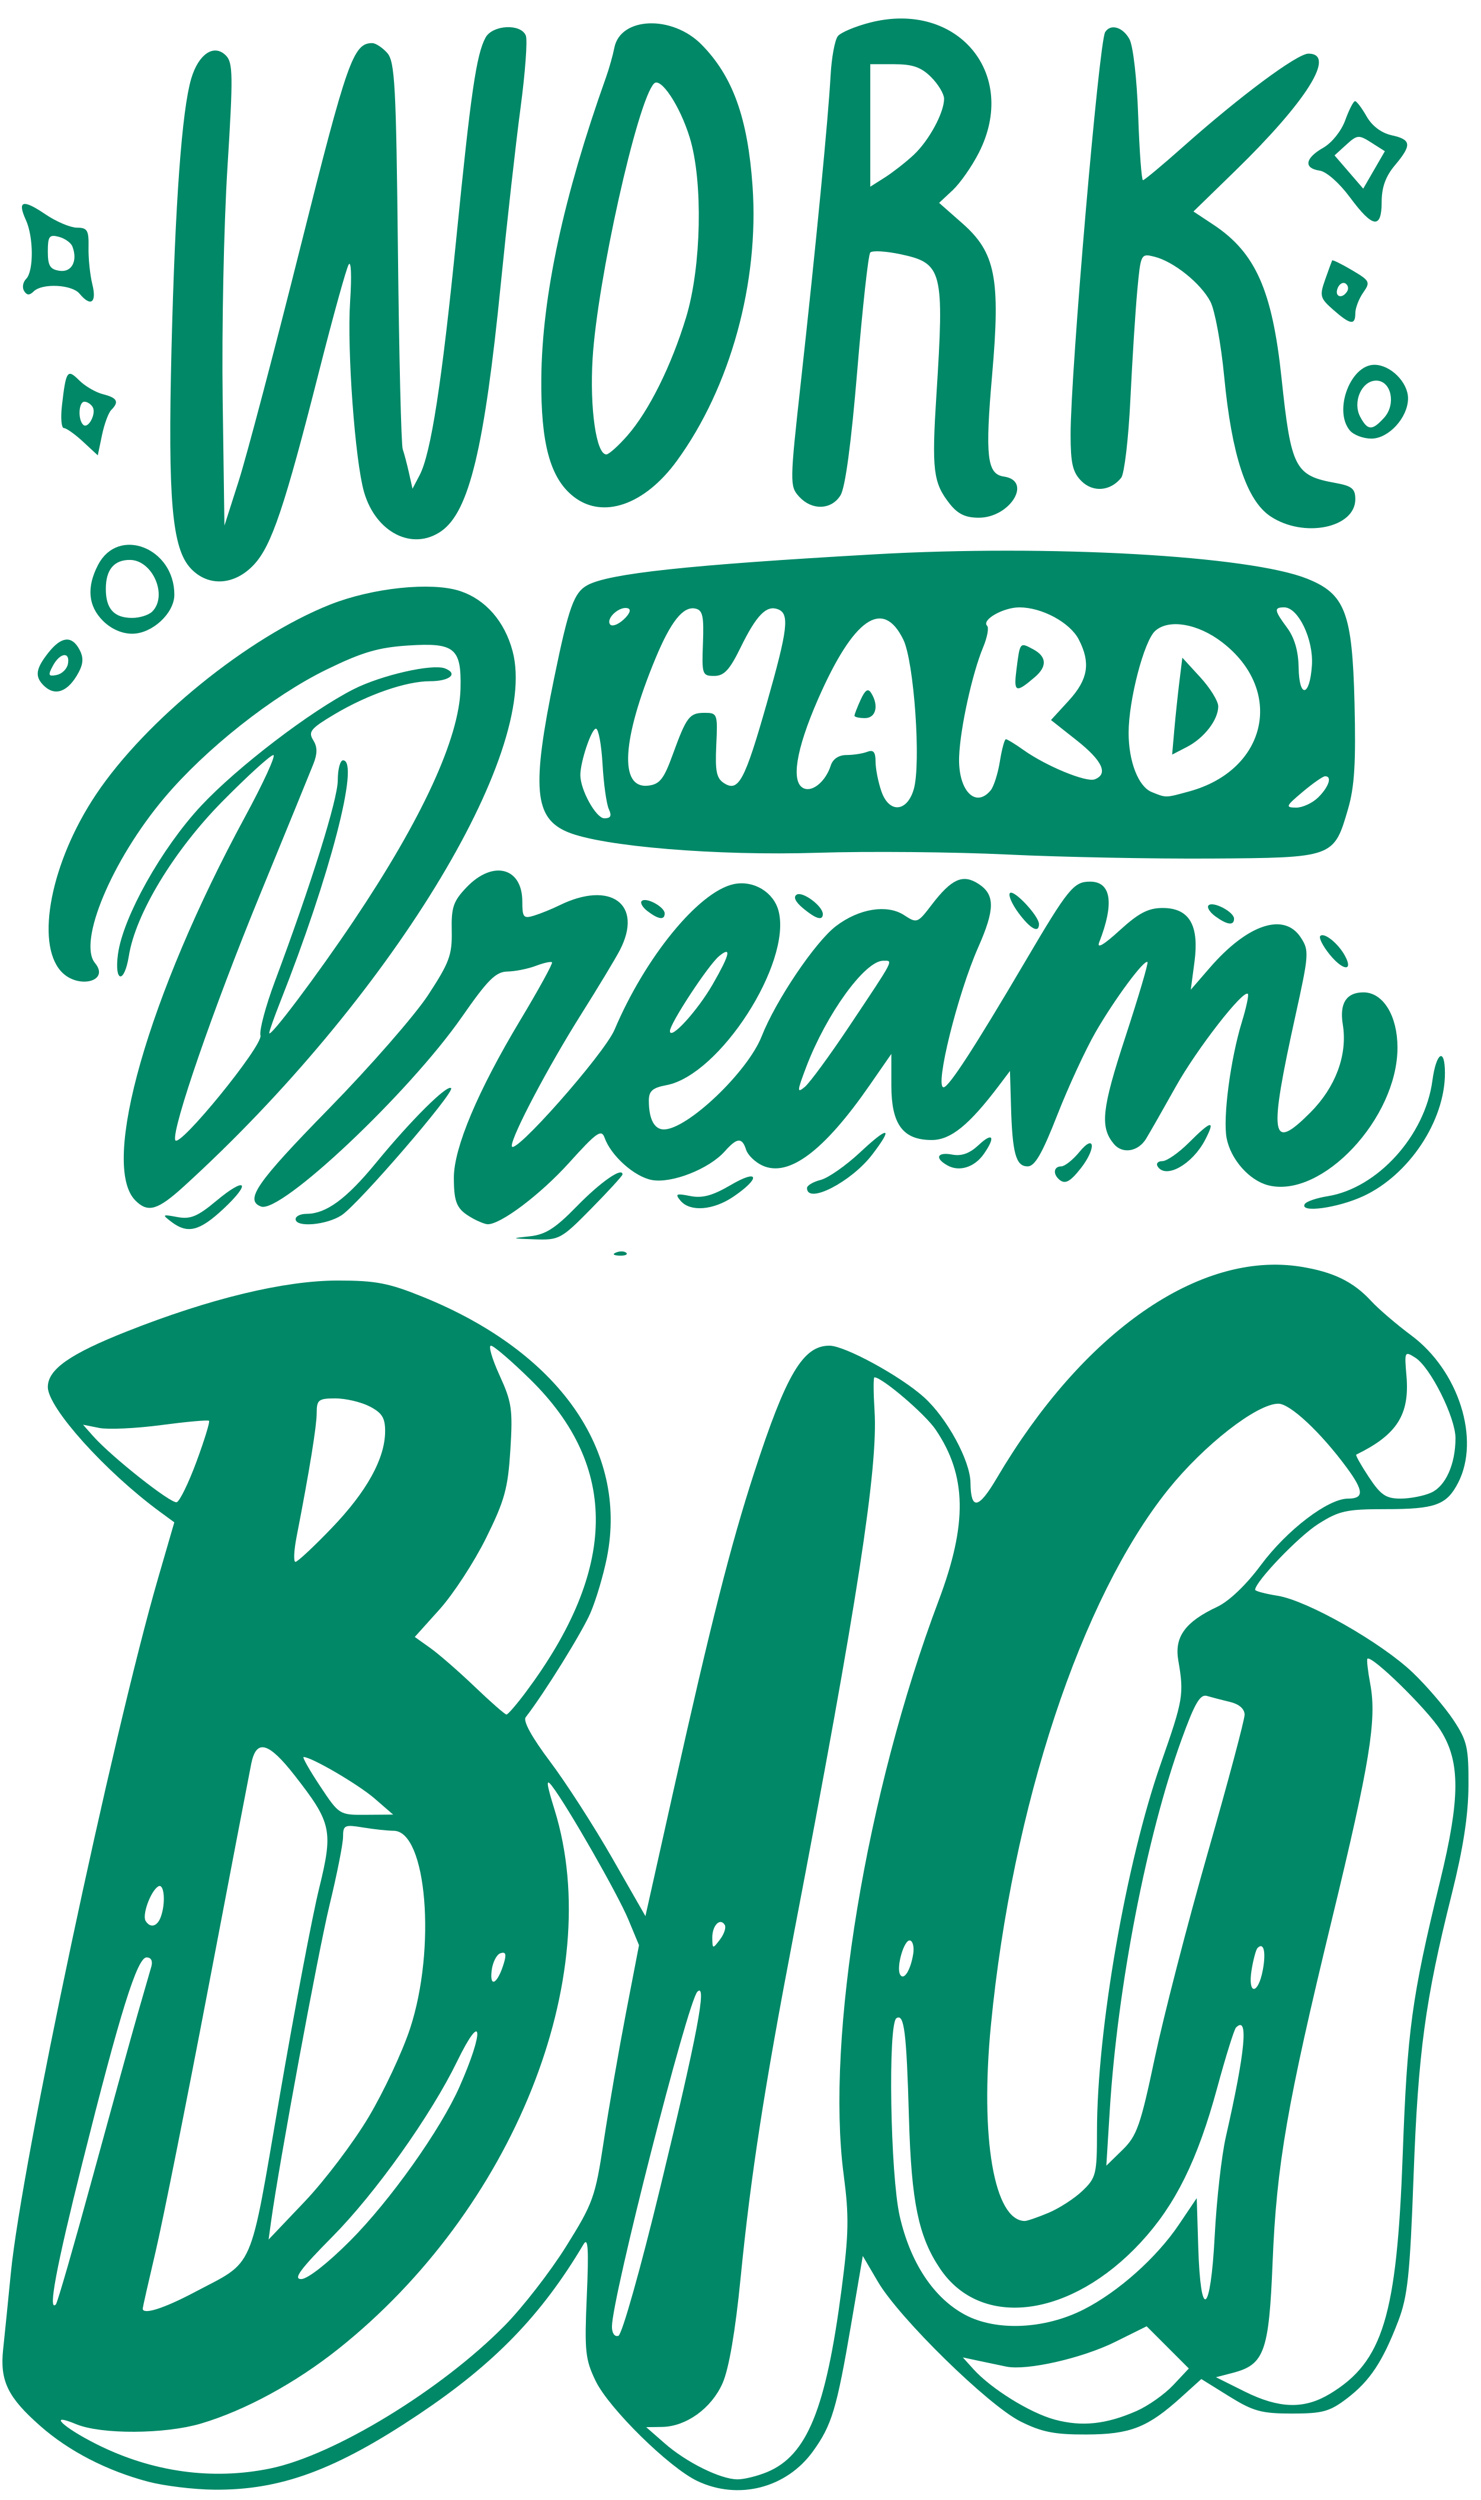 <?xml version="1.0" encoding="UTF-8" standalone="no"?><svg xmlns="http://www.w3.org/2000/svg" xmlns:xlink="http://www.w3.org/1999/xlink" fill="#008867" height="495.5" preserveAspectRatio="xMidYMid meet" version="1" viewBox="110.2 7.4 293.6 495.5" width="293.6" zoomAndPan="magnify"><g id="change1_1"><path d="M139.538,499.241c-8.181-2.172-15.69-6.048-21.326-11.01c-6.483-5.706-8.058-8.95-7.388-15.221 c0.295-2.766,0.986-9.602,1.534-15.189c2.1-21.405,20.152-106.532,29.21-137.732l3.187-10.974l-2.839-2.085 c-10.832-7.954-22.235-20.631-22.235-24.72c0-3.499,4.323-6.543,15.678-11.037c16.487-6.526,31.209-10.076,41.807-10.08 c7.556,0,10.096,0.488,16.987,3.286c26.807,10.884,40.547,30.353,36.378,51.544c-0.681,3.459-2.144,8.403-3.251,10.988 c-1.654,3.858-9.127,15.904-12.864,20.734c-0.568,0.734,1.212,3.97,4.832,8.782c3.153,4.19,8.696,12.798,12.319,19.127 l6.587,11.509l5.567-24.915c7.461-33.386,11.351-48.696,16.021-63.063c6.327-19.464,9.663-25.084,14.888-25.084 c3.05,0,14.077,6.012,18.745,10.221c4.568,4.117,9.175,12.59,9.219,16.954c0.06,5.479,1.592,5.233,5.156-0.821 c17.128-29.093,40.27-45.207,60.321-42.004c6.448,1.029,10.43,2.969,13.95,6.795c1.437,1.563,5.027,4.639,7.978,6.836 c9.397,6.998,13.708,20.605,9.256,29.215c-2.269,4.389-4.521,5.205-14.348,5.205c-7.81,0-9.247,0.317-13.396,2.955 c-3.898,2.479-12.484,11.438-12.484,13.026c0,0.261,1.998,0.793,4.441,1.183c5.926,0.945,20.628,9.307,26.843,15.267 c2.751,2.638,6.361,6.85,8.023,9.361c2.718,4.106,3.018,5.414,2.982,13.003c-0.03,5.881-1.037,12.422-3.333,21.582 c-5.252,20.955-6.652,31.312-7.551,55.824c-0.717,19.587-1.17,23.861-3.053,28.756c-3.085,8.03-5.604,11.825-10.154,15.295 c-3.415,2.604-4.836,2.995-10.895,2.995c-6.053,0-7.689-0.448-12.471-3.421l-5.502-3.42l-4.011,3.623 c-6.632,5.991-10.052,7.334-18.768,7.368c-6.312,0.026-8.856-0.479-13.064-2.582c-6.385-3.192-24.052-20.491-28.26-27.671 l-3.01-5.136l-2.308,13.528c-2.875,16.849-3.835,20.037-7.596,25.229c-5.267,7.27-14.783,9.7-22.901,5.848 c-5.584-2.649-17.521-14.387-20.146-19.808c-2.073-4.284-2.24-5.885-1.761-16.913c0.402-9.278,0.25-11.711-0.643-10.206 c-8.346,14.068-17.661,23.678-32.72,33.751c-16.489,11.029-27.346,15.02-40.527,14.896 C148.598,500.798,142.7,500.08,139.538,499.241z M262.315,497.326c7.89-3.297,11.622-12.474,14.722-36.213 c1.438-11.018,1.502-14.473,0.41-22.755c-3.564-27.069,4.483-75.651,18.847-113.768c5.737-15.224,5.561-24.784-0.627-33.878 c-2.102-3.089-10.598-10.34-12.115-10.34c-0.221,0-0.211,2.98,0.021,6.623c0.72,11.302-3.359,37.734-15.994,103.643 c-5.885,30.701-8.553,47.941-10.569,68.334c-1.039,10.508-2.307,17.897-3.556,20.739c-2.19,4.985-7.212,8.618-12.01,8.688 l-3.136,0.046l3.658,3.205c4.301,3.77,11.036,7.106,14.404,7.139C257.682,498.802,260.357,498.144,262.315,497.326L262.315,497.326 z M163.787,496.63c12.65-2.603,33.916-15.569,46.496-28.35c3.556-3.613,9.022-10.662,12.147-15.663 c5.368-8.592,5.781-9.748,7.468-20.904c0.982-6.495,2.956-17.881,4.384-25.302l2.598-13.493l-2.11-5.076 c-2.084-5.018-12.039-22.42-15.14-26.469c-1.236-1.613-1.12-0.542,0.508,4.704c10.283,33.14-8.225,79.287-42.854,106.851 c-8.506,6.77-18.508,12.206-27.224,14.794c-7.178,2.132-19.83,2.192-24.793,0.117c-5.72-2.39-2.677,0.588,4.057,3.971 C140.327,497.335,152.25,499.003,163.787,496.63L163.787,496.63z M335.508,485.243c2.3-1.009,5.574-3.318,7.275-5.132l3.095-3.297 l-4.181-4.182l-4.182-4.182l-6.23,3.089c-6.551,3.248-17.503,5.736-21.584,4.903c-1.326-0.271-3.811-0.792-5.52-1.158l-3.107-0.667 l2.063,2.29c3.529,3.922,11.25,8.716,16.166,10.04C324.67,488.395,329.481,487.888,335.508,485.243z M373.876,481.823 c10.489-6.35,13.239-15.378,14.401-47.287c0.903-24.759,1.789-31.25,7.413-54.323c4.015-16.472,4.035-23.672,0.08-29.904 c-2.65-4.18-13.682-14.963-14.483-14.16c-0.176,0.174,0.079,2.436,0.562,5.024c1.313,7.032-0.09,15.648-7.576,46.526 c-8.933,36.835-11.009,48.829-11.787,68.063c-0.72,17.797-1.623,20.295-7.933,21.931l-3.293,0.854l5.654,2.817 c6.881,3.429,11.833,3.563,16.959,0.459H373.876z M241.147,440.729c7.304-30.121,9.267-40.481,7.312-38.594 c-1.904,1.838-16.945,60.758-16.945,66.38c0,1.312,0.534,2.075,1.279,1.827C233.511,470.104,237.17,457.13,241.147,440.729z M325.057,465.109c6.835-3.477,14.439-10.258,18.851-16.808l3.537-5.253l0.304,9.769c0.457,14.755,2.448,13.345,3.261-2.309 c0.366-7.061,1.362-15.895,2.214-19.631c3.875-17.007,4.539-24.17,2.007-21.637c-0.363,0.362-2.039,5.732-3.723,11.932 c-3.904,14.37-8.281,23.221-15.153,30.644c-13.844,14.952-31.652,17.292-39.783,5.227c-4.287-6.361-5.697-13.173-6.174-29.823 c-0.49-17.165-0.942-20.786-2.474-19.84c-1.722,1.064-1.233,31.008,0.64,39.241c2.104,9.248,6.747,16.248,12.978,19.563 C307.734,469.479,317.331,469.04,325.057,465.109z M148.792,461.688c12.066-6.393,10.764-3.401,16.822-38.648 c2.964-17.246,6.486-35.823,7.828-41.284c2.845-11.584,2.527-13.059-4.842-22.494c-5.169-6.618-7.581-7.272-8.588-2.329 c-0.381,1.868-4.233,21.975-8.563,44.682c-4.329,22.706-9.015,46.146-10.414,52.09c-1.398,5.943-2.542,10.999-2.542,11.235 C138.493,466.25,142.67,464.928,148.792,461.688z M128.64,438.599c3.744-13.731,7.759-28.259,8.92-32.282 c1.163-4.024,2.35-8.14,2.638-9.146c0.322-1.121-0.04-1.829-0.938-1.829c-1.854,0-5.246,10.859-12.77,40.877 c-5.169,20.627-6.83,29.518-5.213,27.899C121.583,463.813,124.895,452.33,128.64,438.599z M179.601,451.52 c7.928-7.946,17.934-22.032,21.704-30.557c4.97-11.234,4.555-15.367-0.499-4.979c-5.191,10.669-16.168,26.089-24.707,34.708 c-6.378,6.438-7.827,8.405-6.193,8.405C171.162,459.098,175.148,455.982,179.601,451.52z M183.267,427.004 c3.002-5.036,6.7-12.927,8.217-17.535c5.236-15.903,3.312-39.188-3.242-39.223c-1.207-0.012-3.957-0.303-6.113-0.659 c-3.612-0.598-3.92-0.453-3.921,1.841c0,1.368-1.199,7.427-2.662,13.462c-2.271,9.364-10.029,51.324-11.596,62.711l-0.503,3.658 l7.18-7.549C174.576,439.558,180.264,432.04,183.267,427.004z M318.035,445.978c2.137-0.894,5.18-2.862,6.761-4.376 c2.699-2.586,2.874-3.301,2.874-11.734c0-20.085,5.791-53.408,12.695-73.058c4.406-12.54,4.585-13.599,3.426-20.323 c-0.805-4.666,1.356-7.645,7.714-10.627c2.343-1.1,5.735-4.338,8.626-8.233c5.179-6.981,13.341-13.214,17.303-13.214 c3.219,0,3.149-1.527-0.275-6.173c-5.142-6.974-11.207-12.641-13.528-12.641c-4.259,0-14.79,8.213-21.882,17.063 c-17.242,21.521-30.864,62.678-35.1,106.037c-2.187,22.402,0.626,38.767,6.684,38.885 C313.781,447.596,315.898,446.87,318.035,445.978z M339.119,415.313c1.747-8.273,6.47-26.559,10.495-40.634 c4.026-14.075,7.321-26.422,7.321-27.436c0-1.148-1.084-2.103-2.875-2.529c-1.581-0.377-3.647-0.914-4.592-1.193 c-1.35-0.399-2.429,1.457-5.041,8.672c-6.908,19.076-12.706,49.023-14.223,73.459l-0.682,10.974l3.211-3.136 C335.579,430.711,336.303,428.65,339.119,415.313z M360.544,397.848c0.671-3.579,0.189-5.607-1.041-4.377 c-0.313,0.312-0.845,2.271-1.182,4.354C357.51,402.824,359.606,402.846,360.544,397.848z M210.08,396.524 c0.556-1.838,0.385-2.355-0.666-2.01c-0.78,0.256-1.57,1.841-1.759,3.521C207.266,401.518,208.87,400.519,210.08,396.524z M291.247,394.605c0.2-1.268-0.069-2.443-0.605-2.613c-1.178-0.375-2.852,5.376-1.978,6.791 C289.41,399.99,290.734,397.849,291.247,394.605L291.247,394.605z M253.879,388.899c-0.932-1.508-2.509,0.141-2.474,2.585 c0.03,2.215,0.08,2.225,1.534,0.307C253.766,390.7,254.188,389.399,253.879,388.899L253.879,388.899z M142.039,387.418 c1.06-2.76,0.739-6.896-0.475-6.146c-1.504,0.93-3.227,5.655-2.494,6.842C139.974,389.575,141.333,389.257,142.039,387.418z M184.48,363.864c-3.218-2.792-12.531-8.239-14.086-8.239c-0.313,0,1.149,2.587,3.249,5.748c3.808,5.736,3.829,5.749,9.156,5.707 l5.338-0.043L184.48,363.864L184.48,363.864z M214.425,342.789c18.229-24.416,18.518-44.724,0.881-62.016 c-3.743-3.67-7.245-6.672-7.783-6.672s0.233,2.648,1.715,5.885c2.424,5.295,2.638,6.772,2.14,14.76 c-0.479,7.67-1.134,10.047-4.829,17.506c-2.353,4.746-6.492,11.094-9.199,14.104l-4.923,5.476l3.081,2.194 c1.695,1.206,5.668,4.669,8.83,7.694c3.161,3.025,5.984,5.496,6.271,5.489C210.897,347.199,212.614,345.215,214.425,342.789z M175.974,310.229c6.941-7.229,10.538-13.729,10.574-19.117c0.021-2.687-0.603-3.693-3.061-4.964 c-1.696-0.877-4.753-1.596-6.794-1.596c-3.35,0-3.709,0.279-3.711,2.875c0,2.614-1.436,11.445-3.988,24.562 c-0.531,2.73-0.631,4.964-0.222,4.964S172.422,313.928,175.974,310.229z M149.162,297.061c1.564-4.237,2.679-7.869,2.478-8.07 c-0.202-0.201-4.461,0.18-9.467,0.846s-10.544,0.922-12.307,0.569l-3.208-0.642l1.998,2.255 c3.646,4.114,15.485,13.472,16.582,13.106C145.832,304.926,147.599,301.297,149.162,297.061z M393.938,303.223 c2.867-1.307,4.805-5.661,4.805-10.799c0-4.082-4.963-14.027-7.949-15.93c-2.144-1.365-2.19-1.271-1.771,3.59 c0.661,7.689-1.881,11.677-9.955,15.609c-0.188,0.09,0.934,2.09,2.49,4.441c2.368,3.578,3.397,4.277,6.301,4.277 C389.766,304.412,392.501,303.877,393.938,303.223z M232.363,255.623c0.755-0.302,1.656-0.265,2.003,0.083 c0.348,0.347-0.27,0.594-1.372,0.549C231.777,256.204,231.529,255.956,232.363,255.623z M215.141,252.435 c3.193-0.331,5.104-1.54,9.406-5.952c4.681-4.802,9.057-7.855,9.057-6.32c0,0.266-2.782,3.308-6.181,6.761 c-5.967,6.06-6.357,6.272-11.235,6.103C211.505,252.863,211.428,252.819,215.141,252.435z M144.18,249.562 c-1.904-1.455-1.833-1.513,1.162-0.956c2.612,0.486,4.014-0.094,7.718-3.188c5.939-4.962,7.065-3.686,1.407,1.593 C149.742,251.418,147.379,252.004,144.18,249.562z M168.803,249.021c0-0.575,0.964-1.045,2.142-1.045 c3.905,0,7.908-2.935,13.815-10.13c6.932-8.444,14.092-15.563,14.871-14.784c0.785,0.785-18.356,22.99-21.714,25.19 C174.928,250.209,168.803,250.727,168.803,249.021z M203.816,248.816c-3.066-1.738-3.625-2.96-3.642-7.969 c-0.02-5.923,4.739-17.226,13.159-31.246c3.67-6.11,6.504-11.277,6.3-11.481c-0.205-0.205-1.645,0.111-3.199,0.702 c-1.554,0.591-4.089,1.099-5.633,1.128c-2.317,0.045-3.89,1.611-9.038,9.006c-10.483,15.057-35.931,39.063-39.825,37.568 c-3.291-1.263-0.879-4.739,13.428-19.358c8.208-8.388,17.08-18.542,19.714-22.566c4.218-6.444,4.774-7.962,4.672-12.733 c-0.101-4.653,0.315-5.869,2.953-8.623c5.211-5.441,11.04-3.951,11.04,2.823c0,3.168,0.235,3.447,2.352,2.794 c1.293-0.399,3.526-1.305,4.965-2.014c10.196-5.029,16.723-0.226,12.027,8.854c-0.858,1.659-4.323,7.401-7.699,12.76 c-6.517,10.343-13.735,24.028-13.735,26.036c0,2.529,18.325-18.18,20.381-23.032c6.096-14.39,16.666-27.309,23.585-28.828 c3.932-0.864,7.987,1.571,8.939,5.366c2.592,10.327-11.713,32.491-22.244,34.467c-2.756,0.517-3.487,1.16-3.487,3.065 c0,3.654,1.079,5.718,2.985,5.711c4.66-0.019,16.604-11.392,19.383-18.457c2.798-7.111,10.615-18.704,14.729-21.841 c4.574-3.49,10.143-4.381,13.525-2.165c2.516,1.649,2.66,1.595,5.408-2.007c3.992-5.233,6.226-6.229,9.362-4.174 c3.255,2.133,3.231,5.026-0.101,12.56c-4.09,9.25-8.662,27.73-6.86,27.73c1.029,0,6.149-7.894,16.269-25.084 c8.434-14.327,9.533-15.677,12.766-15.677c4.198,0,4.846,4.283,1.817,12.019c-0.533,1.362,0.878,0.542,4.049-2.352 c3.782-3.452,5.682-4.442,8.523-4.442c5.281,0,7.282,3.386,6.313,10.685l-0.733,5.515l3.784-4.368 c7.469-8.622,14.712-11.031,18.014-5.993c1.688,2.576,1.639,3.307-1.032,15.417c-5.358,24.293-4.928,27.153,2.907,19.317 c5.058-5.057,7.437-11.489,6.465-17.476c-0.685-4.22,0.7-6.375,4.098-6.375c3.891,0,6.742,4.63,6.742,10.948 c0,13.999-14.973,29.963-25.602,27.295c-3.771-0.946-7.481-5.152-8.275-9.38c-0.758-4.047,0.773-15.664,3.037-23.026 c0.869-2.825,1.398-5.316,1.179-5.537c-0.913-0.915-10.105,10.903-14.263,18.339c-2.465,4.407-5.123,9.071-5.909,10.364 c-1.569,2.583-4.691,3.091-6.394,1.04c-2.783-3.353-2.4-6.9,2.288-21.217c2.607-7.961,4.579-14.637,4.382-14.834 c-0.617-0.616-6.477,7.288-10.267,13.848c-1.993,3.449-5.418,10.856-7.612,16.461c-3.004,7.674-4.457,10.19-5.883,10.19 c-2.318,0-3.025-2.541-3.296-11.839l-0.206-7.074l-2.09,2.771c-5.991,7.943-9.646,10.916-13.424,10.916 c-5.712,0-8.003-3.098-8.003-10.822v-6.247l-4.284,6.183c-9.064,13.08-16.053,18.323-21.261,15.95 c-1.448-0.661-2.909-2.07-3.247-3.132c-0.797-2.51-1.79-2.438-4.229,0.311c-3.102,3.492-10.54,6.415-14.457,5.68 c-3.465-0.649-8.101-4.796-9.373-8.382c-0.622-1.753-1.576-1.078-7.039,4.975c-5.668,6.28-13.605,12.262-16.157,12.176 C206.336,250.016,204.966,249.469,203.816,248.816z M278.499,210.888c9.173-13.743,8.829-13.081,6.799-13.081 c-3.632,0-11.274,10.549-15.28,21.091c-1.818,4.788-1.851,5.234-0.278,3.93C270.714,222.018,274.656,216.646,278.499,210.888z M251.473,202.51c3.423-5.934,3.828-7.701,1.286-5.615c-2.121,1.741-9.748,13.354-9.748,14.843 C243.011,213.699,248.425,207.795,251.473,202.51z M137.041,245.329c-7.045-7.045,2.554-40.646,21.713-76.003 c3.66-6.754,6.195-12.281,5.634-12.281c-0.562,0-5.089,4.118-10.062,9.15c-9.635,9.752-17.247,22.309-18.58,30.649 c-0.901,5.633-2.919,5.323-2.16-0.332c0.984-7.339,8.656-21.025,16.483-29.407c7.165-7.671,21.684-18.77,30.231-23.107 c5.489-2.786,15.595-5.089,18.104-4.126c2.718,1.043,0.965,2.54-2.974,2.54c-4.731,0-12.333,2.635-18.945,6.568 c-4.674,2.78-5.227,3.45-4.204,5.088c0.861,1.38,0.87,2.665,0.03,4.783c-0.63,1.593-5.391,13.244-10.58,25.891 c-9.251,22.548-17.509,46.459-16.791,48.614c0.626,1.878,17.42-18.724,16.896-20.728c-0.261-0.996,1.018-5.796,2.838-10.667 c7.223-19.32,12.487-36.142,12.487-39.909c0-2.179,0.47-3.963,1.045-3.963c3.384,0-2.587,22.964-12.444,47.856 c-1.204,3.039-2.188,5.826-2.188,6.192c0,1.163,9.405-11.33,16.69-22.17c13.622-20.267,21.004-36.307,21.234-46.139 c0.187-7.973-1.163-9.086-10.297-8.5c-5.995,0.385-9.161,1.313-16.231,4.757c-10.729,5.228-24.02,15.738-32.222,25.481 c-10.358,12.306-17.167,28.544-13.711,32.706c3.047,3.673-3.465,5.252-6.738,1.634c-5.14-5.679-1.961-21.75,6.935-35.048 c9.828-14.695,30.089-31.135,46.359-37.615c8.383-3.339,20.153-4.572,25.813-2.704c5.044,1.665,8.837,6.002,10.411,11.908 c5.397,20.237-24.692,69.231-65.13,106.051c-5.24,4.772-7.149,5.331-9.65,2.829H137.041z M245.102,245.363 c-1.122-1.352-0.858-1.479,1.922-0.922c2.423,0.484,4.434-0.064,8.094-2.209c5.564-3.261,5.938-1.363,0.461,2.347 C251.581,247.288,246.984,247.632,245.102,245.363z M368.869,246.022c0.309-0.499,2.342-1.192,4.518-1.54 c9.867-1.578,19.308-11.982,20.775-22.897c0.763-5.669,2.489-6.704,2.489-1.493c0,9.434-7.1,20.147-16.142,24.357 C375.392,246.832,367.729,247.868,368.869,246.022z M270.185,242.863c0-0.512,1.218-1.237,2.704-1.61 c1.486-0.373,5.014-2.84,7.839-5.482c5.649-5.285,6.63-5.107,2.401,0.437C278.977,241.651,270.185,246.172,270.185,242.863z M320.005,241.008c-1.115-1.116-0.806-2.439,0.57-2.439c0.697,0,2.327-1.293,3.621-2.874c3.094-3.779,3.345-0.664,0.263,3.255 C322.242,241.769,321.232,242.235,320.005,241.008z M298.031,238.38c-2.609-1.459-2.051-2.721,0.949-2.147 c1.841,0.352,3.459-0.235,5.227-1.895c2.83-2.659,3.418-1.64,1.023,1.778C303.387,238.748,300.379,239.694,298.031,238.38z M339.689,238.569c-0.355-0.575,0.069-1.045,0.949-1.045c0.877,0,3.239-1.646,5.252-3.658c4.464-4.464,5.324-4.62,3.237-0.586 C346.594,238.18,341.287,241.154,339.689,238.569z M373.797,196.57c-1.361-1.679-2.196-3.331-1.855-3.672 c0.773-0.773,3.592,1.506,4.911,3.971C378.53,200.004,376.412,199.796,373.797,196.57z M312.097,188.314 c-1.309-1.77-2.063-3.533-1.676-3.919c0.771-0.768,5.751,4.558,5.751,6.15C316.172,192.444,314.455,191.504,312.097,188.314z M351.126,189.004c-1.114-0.815-1.716-1.794-1.335-2.175c0.882-0.881,5.054,1.307,5.054,2.649 C354.845,190.903,353.486,190.73,351.126,189.004z M238.584,187.998c-0.997-0.757-1.523-1.666-1.168-2.02 c0.844-0.844,4.55,1.155,4.55,2.455C241.966,189.804,240.758,189.648,238.584,187.998z M269.379,187.392 c-1.506-1.255-1.96-2.236-1.241-2.681c1.164-0.719,5.183,2.265,5.183,3.847C273.32,189.945,271.957,189.542,269.379,187.392z M309.902,176.759c-10.636-0.512-27.566-0.668-37.627-0.347c-19.947,0.636-42.708-1.25-49.537-4.103 c-6.65-2.779-7.166-8.711-2.659-30.631c2.867-13.942,3.909-16.848,6.553-18.292c4.271-2.332,19.898-4.013,56.936-6.122 c34.684-1.976,74.336,0.256,85.757,4.826c7.551,3.021,8.956,6.708,9.401,24.635c0.291,11.749,0,16.608-1.276,20.98 c-2.816,9.69-2.833,9.696-27.155,9.851C338.714,177.629,320.536,177.271,309.902,176.759z M230.894,167.754 c-0.463-1.006-1.022-5.004-1.242-8.884c-0.22-3.88-0.81-7.055-1.311-7.055c-0.888,0-3.081,6.508-3.093,9.179 c-0.01,2.95,3.11,8.589,4.757,8.589C231.279,169.583,231.515,169.1,230.894,167.754L230.894,167.754z M291.345,163.835 c1.481-5.058,0.069-25.297-2.068-29.673c-4.051-8.282-9.87-4.232-16.878,11.746c-4.467,10.185-5.484,16.727-2.766,17.77 c1.766,0.678,4.291-1.51,5.258-4.553c0.414-1.303,1.581-2.084,3.117-2.084c1.352,0,3.202-0.286,4.111-0.635 c1.23-0.472,1.653,0.022,1.653,1.935c0,1.413,0.525,4.076,1.167,5.917C286.462,168.625,290.009,168.391,291.345,163.835 L291.345,163.835z M279.592,149.251c0-0.26,0.552-1.685,1.227-3.166c0.888-1.948,1.461-2.322,2.074-1.355 c1.575,2.482,0.967,4.994-1.211,4.994C280.532,149.725,279.592,149.512,279.592,149.251L279.592,149.251z M371.566,165.402 c2.104-2.103,2.765-4.205,1.308-4.152c-0.432,0.016-2.431,1.414-4.442,3.107c-3.346,2.816-3.457,3.082-1.307,3.107 C368.418,167.48,370.418,166.552,371.566,165.402z M306.592,164.044c0.62-0.747,1.443-3.334,1.829-5.749 c0.388-2.415,0.923-4.39,1.191-4.39s1.834,0.958,3.479,2.129c4.486,3.195,12.441,6.474,14.131,5.825 c2.754-1.056,1.529-3.695-3.588-7.74l-5.08-4.015l3.512-3.833c3.854-4.205,4.393-7.491,1.991-12.135 c-1.736-3.358-7.288-6.36-11.763-6.36c-3.217,0-7.57,2.488-6.399,3.658c0.381,0.381,0.02,2.303-0.802,4.271 c-2.147,5.138-4.539,16.038-4.752,21.649C300.09,163.997,303.555,167.704,306.592,164.044z M311.713,140.057 c0.695-5.45,0.652-5.398,3.324-3.967c2.661,1.423,2.787,3.384,0.352,5.475C311.55,144.861,311.122,144.686,311.713,140.057z M345.961,164.249c15.496-4.233,18.952-20.078,6.457-29.608c-4.818-3.675-10.531-4.623-13.216-2.193 c-2.209,1.999-5.261,13.72-5.261,20.202c0,5.681,1.941,10.661,4.572,11.724C341.438,165.555,341.163,165.559,345.961,164.249z M343.001,152.034c0.239-2.707,0.694-7.029,1.013-9.604l0.578-4.682l3.559,3.883c1.957,2.135,3.559,4.726,3.559,5.756 c0,2.673-2.779,6.28-6.202,8.051l-2.938,1.52L343.001,152.034z M243.533,157.04c2.773-7.629,3.33-8.36,6.374-8.36 c2.511,0,2.583,0.203,2.291,6.39c-0.248,5.239,0.04,6.604,1.587,7.578c2.827,1.775,4.073-0.569,8.419-15.83 c4.2-14.756,4.56-17.771,2.221-18.668c-2.277-0.874-4.264,1.159-7.402,7.574c-2.183,4.462-3.277,5.64-5.238,5.64 c-2.368,0-2.467-0.288-2.229-6.495c0.208-5.403-0.05-6.557-1.532-6.861c-2.398-0.492-4.853,2.588-7.881,9.893 c-6.67,16.083-7.229,25.879-1.44,25.208C240.977,162.843,241.798,161.813,243.533,157.04z M370.283,139.191 c0.314-5.107-2.722-11.416-5.494-11.416c-2.085,0-2.002,0.563,0.6,4.082c1.438,1.947,2.207,4.614,2.256,7.829 C367.734,145.936,369.894,145.532,370.283,139.191z M234.694,127.965c-1.577-0.526-4.352,1.896-3.587,3.133 c0.345,0.557,1.524,0.172,2.682-0.875C235.01,129.117,235.38,128.194,234.694,127.965z M118.844,143.245 c-1.78-1.78-1.565-3.293,0.912-6.444c2.587-3.288,4.671-3.511,6.196-0.663c0.81,1.514,0.777,2.738-0.12,4.442 C123.752,144.526,121.127,145.528,118.844,143.245z M123.664,139c0.487-2.53-1.574-2.277-2.989,0.367 c-1.001,1.87-0.896,2.131,0.735,1.817C122.458,140.981,123.472,139.999,123.664,139z M130.606,130.437 c-2.937-2.937-3.264-6.639-0.979-11.059c4.008-7.751,15.136-3.426,15.136,5.882c0,3.678-4.39,7.742-8.362,7.742 C134.367,133.002,132.224,132.054,130.606,130.437z M140.375,128.612c3.152-3.151,0.07-10.243-4.447-10.243 c-3.134,0-4.751,1.956-4.751,5.749c0,3.953,1.632,5.748,5.226,5.748C137.897,129.866,139.685,129.302,140.375,128.612z M148.021,120.067c-3.722-3.961-4.563-13.531-3.822-43.504c0.716-28.985,2.063-47.393,3.924-53.627 c1.452-4.862,4.507-6.891,6.85-4.548c1.422,1.422,1.457,3.95,0.31,22.312c-0.712,11.389-1.136,31.996-0.942,45.792l0.352,25.084 l2.838-8.884c1.561-4.886,7.083-25.816,12.273-46.51c9.229-36.805,10.44-40.239,14.191-40.239c0.664,0,1.989,0.865,2.946,1.923 c1.54,1.701,1.788,6.27,2.147,39.456c0.224,20.643,0.649,38.238,0.947,39.1s0.856,2.979,1.241,4.703l0.7,3.136l1.406-2.675 c2.25-4.277,4.426-18.367,7.321-47.377c2.841-28.479,3.932-35.96,5.74-39.338c1.373-2.565,7.063-2.852,8.004-0.402 c0.35,0.913-0.128,7.38-1.062,14.371s-2.683,22.588-3.887,34.66c-3.26,32.711-6.283,45.295-11.813,49.167 c-5.7,3.993-13.001,0.293-15.319-7.763c-1.782-6.195-3.391-28.215-2.759-37.746c0.334-5.036,0.208-8.205-0.292-7.316 c-0.485,0.862-3.092,10.26-5.792,20.883c-6.927,27.257-9.477,34.831-12.996,38.599C156.684,123.438,151.48,123.748,148.021,120.067 z M362.054,109.729c-4.715-3.146-7.668-12.064-9.163-27.677c-0.62-6.466-1.844-13.144-2.721-14.84 c-1.881-3.637-7.277-7.977-11.107-8.933c-2.691-0.671-2.724-0.607-3.406,6.726c-0.377,4.073-0.992,13.758-1.365,21.523 c-0.372,7.766-1.191,14.767-1.82,15.558c-2.119,2.668-5.584,2.958-7.883,0.658c-1.736-1.736-2.146-3.484-2.151-9.199 c-0.01-12.242,5.617-77.779,6.853-79.777c1.063-1.721,3.502-1.018,4.817,1.389c0.73,1.338,1.477,7.869,1.73,15.155 c0.245,7.042,0.672,12.803,0.947,12.803c0.276,0,3.864-2.989,7.974-6.643c11.284-10.032,22.605-18.441,24.827-18.441 c5.575,0-0.3,9.4-14.534,23.25l-8.255,8.035l3.939,2.607c8.366,5.537,11.677,12.977,13.519,30.387 c1.896,17.92,2.635,19.355,10.711,20.813c3.241,0.585,3.919,1.141,3.919,3.214C378.884,112.054,368.633,114.119,362.054,109.729z M298.458,107.225c-3.266-4.151-3.569-6.663-2.613-21.659c1.563-24.53,1.191-25.996-7.017-27.756 c-2.98-0.639-5.73-0.797-6.111-0.351c-0.381,0.447-1.532,10.924-2.56,23.283c-1.204,14.498-2.386,23.306-3.33,24.823 c-1.827,2.935-5.687,3.049-8.227,0.243c-1.849-2.042-1.837-2.751,0.372-22.732c2.941-26.604,5.437-52.322,5.882-60.633 c0.194-3.61,0.849-7.161,1.454-7.891s3.468-1.934,6.362-2.675c17.328-4.441,29.544,10.153,21.585,25.787 c-1.379,2.712-3.718,6.058-5.195,7.437l-2.688,2.507l4.606,4.054c6.576,5.789,7.582,10.901,5.907,30.021 c-1.418,16.183-1.015,19.688,2.32,20.166c5.744,0.822,1.269,8.16-4.977,8.16C301.595,110.008,300.067,109.271,298.458,107.225 L298.458,107.225z M291.302,38.129c3.046-2.831,6.058-8.378,6.058-11.156c0-0.945-1.154-2.873-2.564-4.284 c-1.973-1.971-3.666-2.565-7.316-2.565h-4.751v12.14v12.14l2.874-1.823C287.183,41.576,289.748,39.574,291.302,38.129 L291.302,38.129z M223.897,105.816c-4.639-3.649-6.508-10.53-6.384-23.505c0.155-16.24,4.399-35.956,12.822-59.575 c0.615-1.725,1.36-4.369,1.657-5.877c1.209-6.148,11.47-6.52,17.283-0.625c6.191,6.279,9.156,14.497,10.111,28.027 c1.347,19.076-4.384,39.896-14.989,54.458C238.008,107.493,229.69,110.373,223.897,105.816z M234.549,93.763 c4.278-4.873,8.752-13.871,11.663-23.452c3.048-10.035,3.391-26.962,0.721-35.652c-1.932-6.292-5.776-12.086-7.091-10.691 c-3.302,3.501-11.248,39.136-12.164,54.547c-0.585,9.835,0.725,18.951,2.723,18.951C230.894,97.466,232.761,95.799,234.549,93.763 L234.549,93.763z M126.669,94.943c-1.604-1.487-3.318-2.703-3.808-2.703c-0.491,0-0.663-1.999-0.383-4.442 c0.799-6.972,1.069-7.368,3.422-5.015c1.149,1.148,3.276,2.386,4.727,2.75c2.825,0.709,3.242,1.506,1.629,3.119 c-0.556,0.556-1.384,2.807-1.841,5.002l-0.83,3.992L126.669,94.943z M128.559,88.051c-0.352-0.571-1.083-1.037-1.624-1.037 c-1.138,0-1.334,3.482-0.257,4.558C127.658,92.554,129.366,89.357,128.559,88.051z M377.791,92.707 c-3.271-3.943,0.122-13.009,4.871-13.009c3.193,0,6.673,3.469,6.673,6.653c0,3.778-3.825,7.98-7.264,7.98 C380.459,94.331,378.532,93.6,377.791,92.707z M384.594,90.192c2.423-2.677,1.422-7.358-1.572-7.358 c-2.874,0-4.74,4.238-3.164,7.184C381.331,92.77,382.23,92.803,384.594,90.192z M374.496,68.788 c-2.609-2.297-2.729-2.745-1.59-5.977c0.678-1.921,1.299-3.63,1.383-3.797c0.08-0.167,1.852,0.7,3.93,1.927 c3.562,2.101,3.691,2.359,2.223,4.456c-0.856,1.224-1.558,3.061-1.558,4.083C378.884,71.936,377.895,71.78,374.496,68.788z M377.271,65.138c0.331-0.535,0.173-1.238-0.351-1.562c-0.524-0.324-1.223,0.114-1.553,0.973 C374.718,66.242,376.288,66.728,377.271,65.138z M125.951,65.588c-1.508-1.816-7.414-2.097-9.08-0.431 c-0.819,0.818-1.349,0.792-1.895-0.091c-0.418-0.675-0.236-1.75,0.404-2.39c1.521-1.521,1.492-8.289-0.05-11.675 c-1.75-3.844-0.623-4.178,3.852-1.142c2.159,1.466,4.989,2.665,6.289,2.665c2.048,0,2.351,0.522,2.279,3.919 c-0.049,2.156,0.296,5.448,0.758,7.316c0.907,3.665-0.31,4.536-2.556,1.829L125.951,65.588z M124.554,56.25 c-0.283-0.741-1.497-1.603-2.695-1.917c-1.887-0.493-2.179-0.103-2.179,2.918c0,2.821,0.45,3.551,2.352,3.821 C124.434,61.415,125.646,59.097,124.554,56.25z M377.823,46.514c-2.109-2.853-4.664-5.106-6.009-5.299 c-3.225-0.46-2.916-2.465,0.696-4.52c1.731-0.984,3.604-3.329,4.385-5.487c0.749-2.073,1.621-3.766,1.937-3.762 c0.314,0,1.348,1.367,2.293,3.028c1.077,1.895,2.929,3.288,4.965,3.735c3.928,0.862,4.039,1.914,0.633,5.963 c-1.816,2.158-2.614,4.357-2.614,7.206C384.108,52.878,382.349,52.636,377.823,46.514z M382.073,35.671 c-2.508-1.596-2.807-1.571-4.987,0.415l-2.321,2.112l2.843,3.297l2.844,3.296l2.144-3.711l2.145-3.711L382.073,35.671z"/></g></svg>